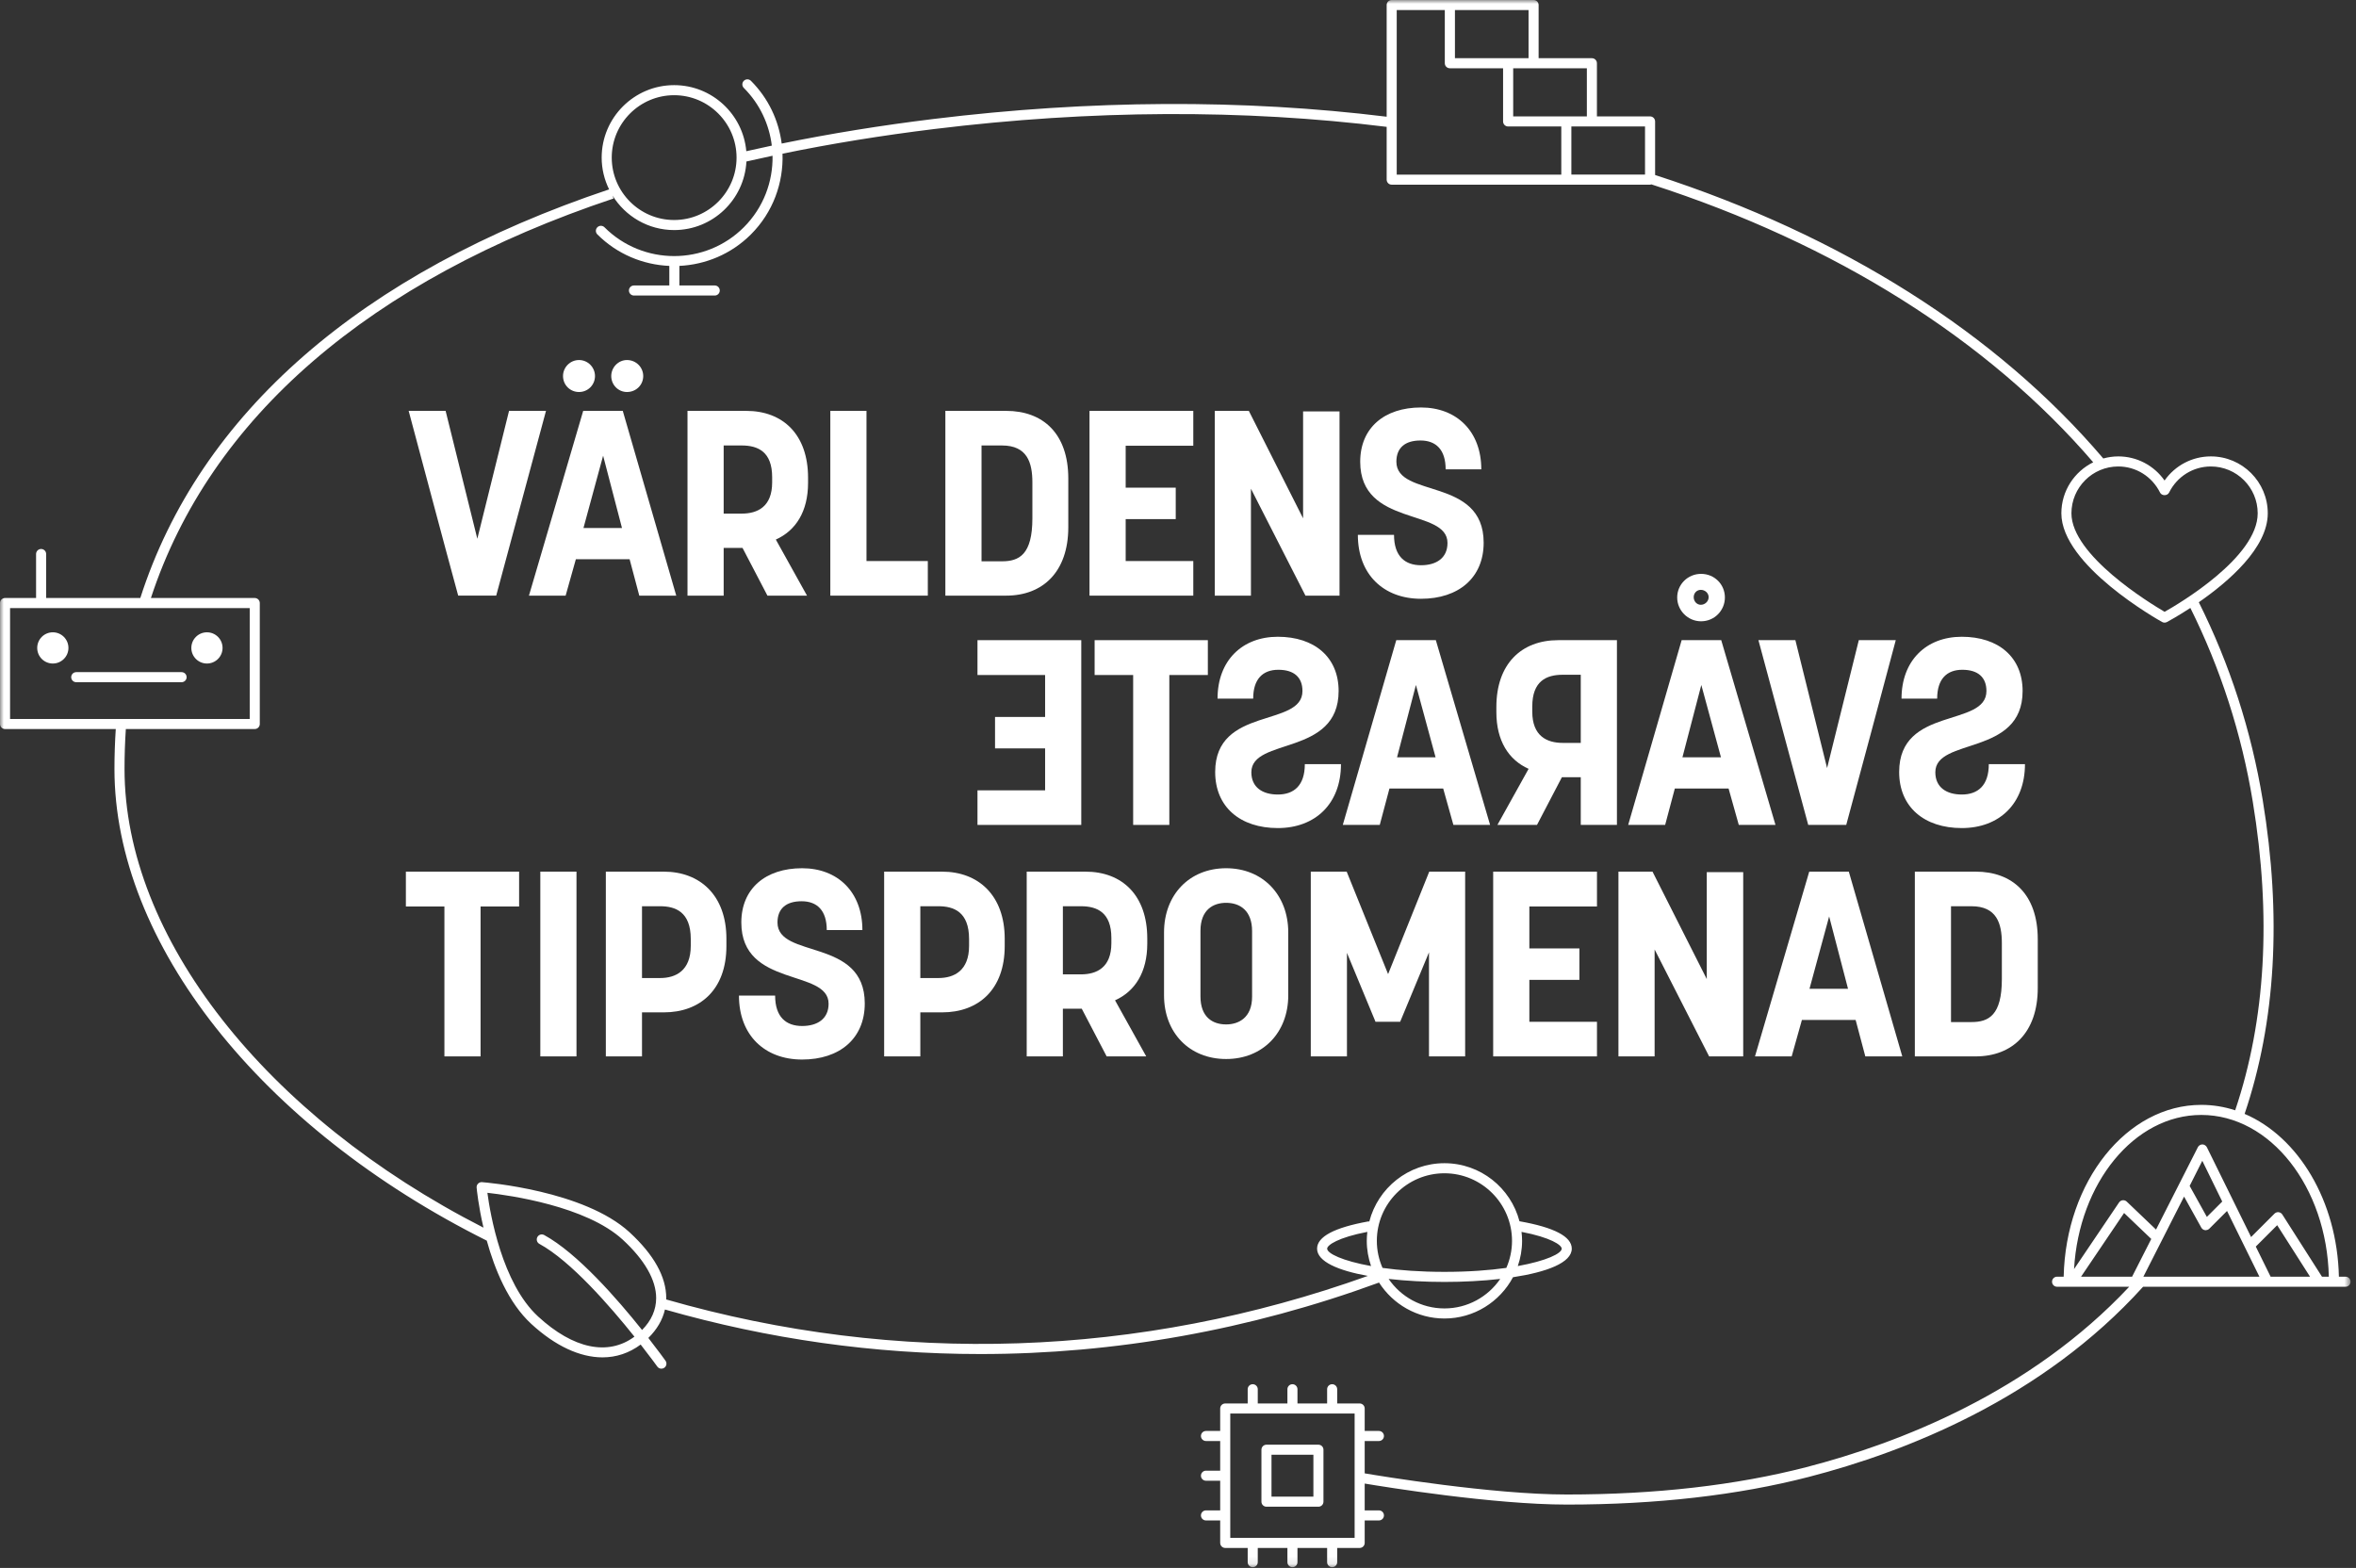 
<svg width="305px" height="203px" viewBox="0 0 305 203" version="1.1" xmlns="http://www.w3.org/2000/svg" xmlns:xlink="http://www.w3.org/1999/xlink">
    <rect x="0" y="0" width="305" height="203" fill="#333333" stroke="none"/>
    <!-- Generator: Sketch 48.1 (47250) - http://www.bohemiancoding.com/sketch -->
    <desc>Created with Sketch.</desc>
    <defs>
        <polygon id="path-1" points="0 202.904 304.294 202.904 304.294 0 0 0"></polygon>
    </defs>
    <g id="Page-1" stroke="none" stroke-width="1" fill="none" fill-rule="evenodd">
        <g id="1-START" transform="translate(-35, -172)">
            <g id="Page-1" transform="translate(35, 172)">
                <path d="M52.904,53.196 L57.688,53.196 L61.793,69.754 L65.899,53.196 L70.683,53.196 L64.237,77.116 L59.317,77.116 C57.145,69.143 55.041,61.169 52.904,53.196" id="Fill-1" fill="#FFFFFF"></path>
                <path d="M81.166,50.753 C80.046,50.753 79.13,49.837 79.13,48.683 C79.13,47.564 80.046,46.613 81.166,46.613 C82.353,46.613 83.27,47.564 83.27,48.683 C83.27,49.837 82.353,50.753 81.166,50.753 Z M75.533,68.363 L80.521,68.363 L78.078,58.998 L75.533,68.363 Z M74.956,50.753 C73.802,50.753 72.887,49.837 72.887,48.683 C72.887,47.564 73.802,46.613 74.956,46.613 C76.11,46.613 77.026,47.564 77.026,48.683 C77.026,49.837 76.11,50.753 74.956,50.753 Z M81.506,72.4 L74.55,72.4 L73.225,77.117 L68.476,77.117 L75.499,53.196 L80.623,53.196 L87.545,77.117 L82.76,77.117 L81.506,72.4 Z" id="Fill-3" fill="#FFFFFF"></path>
                <path d="M93.684,57.675 L93.684,66.496 L96.024,66.496 C98.061,66.496 99.961,65.614 99.961,62.458 L99.961,61.78 C99.961,58.489 98.129,57.675 96.024,57.675 L93.684,57.675 Z M89.001,77.117 L89.001,53.196 L96.601,53.196 C101.386,53.196 104.609,56.284 104.609,61.848 L104.609,62.526 C104.609,66.225 103.014,68.702 100.436,69.856 L104.474,77.117 L99.35,77.117 L96.127,70.942 L93.684,70.942 L93.684,77.117 L89.001,77.117 Z" id="Fill-5" fill="#FFFFFF"></path>
                <polygon id="Fill-7" fill="#FFFFFF" points="120.112 77.117 107.491 77.117 107.491 53.196 112.173 53.196 112.173 72.638 120.112 72.638"></polygon>
                <path d="M127.066,57.675 L127.066,72.672 L129.713,72.672 C131.952,72.672 133.649,71.79 133.649,67.107 L133.649,62.458 C133.649,59.88 132.97,57.675 129.713,57.675 L127.066,57.675 Z M122.384,77.117 L122.384,53.196 L130.256,53.196 C135.006,53.196 138.298,56.114 138.298,61.95 L138.298,68.261 C138.298,74.029 135.006,77.117 130.256,77.117 L122.384,77.117 Z" id="Fill-9" fill="#FFFFFF"></path>
                <polygon id="Fill-11" fill="#FFFFFF" points="154.48 57.709 145.726 57.709 145.726 63.138 152.207 63.138 152.207 67.209 145.726 67.209 145.726 72.638 154.48 72.638 154.48 77.117 141.043 77.117 141.043 53.196 154.48 53.196"></polygon>
                <polygon id="Fill-13" fill="#FFFFFF" points="173.411 77.117 169 77.117 161.942 63.273 161.942 77.117 157.26 77.117 157.26 53.196 161.67 53.196 168.694 67.107 168.694 53.264 173.411 53.264"></polygon>
                <path d="M176.088,59.778 C176.088,55.401 179.21,52.755 183.961,52.755 C188.575,52.755 191.764,55.843 191.764,60.762 L187.149,60.762 C187.149,58.218 185.894,57.03 183.892,57.03 C181.891,57.03 180.771,57.98 180.771,59.778 C180.771,64.529 192.07,61.713 192.07,70.262 C192.07,74.809 188.813,77.524 183.961,77.524 C179.108,77.524 175.783,74.369 175.783,69.245 L180.465,69.245 C180.465,72.027 181.891,73.181 183.961,73.181 C185.928,73.181 187.387,72.264 187.387,70.296 C187.387,65.75 176.088,68.261 176.088,59.778" id="Fill-15" fill="#FFFFFF"></path>
                <path d="M250.542,99.982 C250.542,101.951 252,102.866 253.968,102.866 C256.038,102.866 257.464,101.713 257.464,98.931 L262.145,98.931 C262.145,104.054 258.82,107.209 253.968,107.209 C249.116,107.209 245.859,104.495 245.859,99.948 C245.859,91.398 257.158,94.214 257.158,89.465 C257.158,87.666 256.038,86.716 254.036,86.716 C252.034,86.716 250.779,87.903 250.779,90.448 L246.165,90.448 C246.165,85.528 249.354,82.441 253.968,82.441 C258.718,82.441 261.84,85.087 261.84,89.465 C261.84,97.946 250.542,95.436 250.542,99.982" id="Fill-17" fill="#FFFFFF"></path>
                <path d="M239.007,106.802 L234.087,106.802 L227.64,82.882 L232.425,82.882 L236.529,99.44 L240.635,82.882 L245.42,82.882 C243.282,90.856 241.178,98.829 239.007,106.802" id="Fill-19" fill="#FFFFFF"></path>
                <path d="M219.262,77.317 C219.262,77.86 219.67,78.301 220.179,78.301 C220.721,78.301 221.196,77.86 221.196,77.317 C221.196,76.774 220.721,76.367 220.179,76.367 C219.67,76.367 219.262,76.774 219.262,77.317 Z M220.247,88.684 L217.803,98.049 L222.791,98.049 L220.247,88.684 Z M217.124,77.351 C217.124,75.655 218.516,74.298 220.213,74.298 C221.943,74.298 223.299,75.655 223.299,77.351 C223.299,79.048 221.943,80.438 220.213,80.438 C218.516,80.438 217.124,79.048 217.124,77.351 Z M215.564,106.802 L210.779,106.802 L217.701,82.882 L222.825,82.882 L229.848,106.802 L225.098,106.802 L223.775,102.086 L216.819,102.086 L215.564,106.802 Z" id="Fill-21" fill="#FFFFFF"></path>
                <path d="M202.299,87.361 C200.195,87.361 198.363,88.175 198.363,91.466 L198.363,92.144 C198.363,95.3 200.263,96.182 202.299,96.182 L204.64,96.182 L204.64,87.361 L202.299,87.361 Z M204.64,106.802 L204.64,100.628 L202.197,100.628 L198.974,106.802 L193.85,106.802 L197.888,99.541 C195.309,98.388 193.715,95.911 193.715,92.212 L193.715,91.534 C193.715,85.969 196.938,82.882 201.723,82.882 L209.323,82.882 L209.323,106.802 L204.64,106.802 Z" id="Fill-23" fill="#FFFFFF"></path>
                <path d="M183.301,88.684 L180.857,98.049 L185.845,98.049 L183.301,88.684 Z M178.618,106.802 L173.834,106.802 L180.756,82.882 L185.879,82.882 L192.903,106.802 L188.152,106.802 L186.83,102.086 L179.874,102.086 L178.618,106.802 Z" id="Fill-25" fill="#FFFFFF"></path>
                <path d="M161.996,99.982 C161.996,101.951 163.455,102.866 165.422,102.866 C167.492,102.866 168.918,101.713 168.918,98.931 L173.599,98.931 C173.599,104.054 170.274,107.209 165.422,107.209 C160.57,107.209 157.313,104.495 157.313,99.948 C157.313,91.398 168.612,94.214 168.612,89.465 C168.612,87.666 167.492,86.716 165.49,86.716 C163.488,86.716 162.233,87.903 162.233,90.448 L157.619,90.448 C157.619,85.528 160.808,82.441 165.422,82.441 C170.172,82.441 173.294,85.087 173.294,89.465 C173.294,97.946 161.996,95.436 161.996,99.982" id="Fill-27" fill="#FFFFFF"></path>
                <polygon id="Fill-29" fill="#FFFFFF" points="141.707 82.882 156.364 82.882 156.364 87.394 151.377 87.394 151.377 106.802 146.695 106.802 146.695 87.394 141.707 87.394"></polygon>
                <polygon id="Fill-31" fill="#FFFFFF" points="126.542 82.882 139.978 82.882 139.978 106.802 126.542 106.802 126.542 102.324 135.296 102.324 135.296 96.894 128.815 96.894 128.815 92.823 135.296 92.823 135.296 87.394 126.542 87.394"></polygon>
                <polygon id="Fill-33" fill="#FFFFFF" points="67.202 117.363 62.214 117.363 62.214 136.771 57.532 136.771 57.532 117.363 52.544 117.363 52.544 112.851 67.202 112.851"></polygon>
                <mask id="mask-2" fill="white">
                    <use xlink:href="#path-1"></use>
                </mask>
                <g id="Clip-36"></g>
                <polygon id="Fill-35" fill="#FFFFFF" mask="url(#mask-2)" points="69.948 136.771 74.63 136.771 74.63 112.851 69.948 112.851"></polygon>
                <path d="M83.112,117.329 L83.112,126.626 L85.453,126.626 C87.489,126.626 89.424,125.675 89.424,122.452 L89.424,121.57 C89.424,118.042 87.422,117.329 85.453,117.329 L83.112,117.329 Z M78.43,136.771 L78.43,112.851 L85.928,112.851 C90.645,112.851 94.038,115.938 94.038,121.537 L94.038,122.486 C94.038,128.119 90.645,131.071 85.928,131.071 L83.112,131.071 L83.112,136.771 L78.43,136.771 Z" id="Fill-37" fill="#FFFFFF" mask="url(#mask-2)"></path>
                <path d="M95.969,119.433 C95.969,115.056 99.091,112.409 103.841,112.409 C108.455,112.409 111.644,115.497 111.644,120.416 L107.03,120.416 C107.03,117.872 105.775,116.684 103.772,116.684 C101.771,116.684 100.651,117.635 100.651,119.433 C100.651,124.183 111.95,121.367 111.95,129.917 C111.95,134.464 108.693,137.178 103.841,137.178 C98.989,137.178 95.663,134.023 95.663,128.899 L100.346,128.899 C100.346,131.681 101.771,132.835 103.841,132.835 C105.808,132.835 107.267,131.919 107.267,129.95 C107.267,125.404 95.969,127.915 95.969,119.433" id="Fill-38" fill="#FFFFFF" mask="url(#mask-2)"></path>
                <path d="M119.142,117.329 L119.142,126.626 L121.482,126.626 C123.518,126.626 125.453,125.675 125.453,122.452 L125.453,121.57 C125.453,118.042 123.451,117.329 121.482,117.329 L119.142,117.329 Z M114.459,136.771 L114.459,112.851 L121.957,112.851 C126.674,112.851 130.067,115.938 130.067,121.537 L130.067,122.486 C130.067,128.119 126.674,131.071 121.957,131.071 L119.142,131.071 L119.142,136.771 L114.459,136.771 Z" id="Fill-39" fill="#FFFFFF" mask="url(#mask-2)"></path>
                <path d="M137.597,117.329 L137.597,126.151 L139.937,126.151 C141.974,126.151 143.874,125.269 143.874,122.113 L143.874,121.435 C143.874,118.143 142.042,117.329 139.937,117.329 L137.597,117.329 Z M132.914,136.771 L132.914,112.851 L140.514,112.851 C145.299,112.851 148.522,115.938 148.522,121.503 L148.522,122.18 C148.522,125.879 146.927,128.356 144.349,129.51 L148.387,136.771 L143.264,136.771 L140.04,130.596 L137.597,130.596 L137.597,136.771 L132.914,136.771 Z" id="Fill-40" fill="#FFFFFF" mask="url(#mask-2)"></path>
                <path d="M162.092,129.035 L162.092,120.552 C162.092,117.871 160.497,116.888 158.733,116.888 C157.07,116.888 155.408,117.77 155.408,120.518 L155.408,129.001 C155.408,131.682 156.968,132.631 158.733,132.631 C160.328,132.631 162.092,131.783 162.092,129.035 M150.692,128.865 L150.692,120.722 C150.692,115.836 153.983,112.409 158.733,112.409 C163.449,112.409 166.774,115.836 166.774,120.722 L166.774,128.865 C166.774,133.717 163.449,137.11 158.733,137.11 C153.983,137.11 150.692,133.717 150.692,128.865" id="Fill-41" fill="#FFFFFF" mask="url(#mask-2)"></path>
                <polygon id="Fill-42" fill="#FFFFFF" mask="url(#mask-2)" points="174.372 123.368 174.372 136.771 169.689 136.771 169.689 112.851 174.338 112.851 179.699 126.117 185.026 112.851 189.674 112.851 189.674 136.771 184.992 136.771 184.992 123.301 181.26 132.292 178.07 132.292"></polygon>
                <polygon id="Fill-43" fill="#FFFFFF" mask="url(#mask-2)" points="206.739 117.363 197.985 117.363 197.985 122.792 204.465 122.792 204.465 126.863 197.985 126.863 197.985 132.292 206.739 132.292 206.739 136.771 193.302 136.771 193.302 112.851 206.739 112.851"></polygon>
                <polygon id="Fill-44" fill="#FFFFFF" mask="url(#mask-2)" points="225.67 136.771 221.259 136.771 214.201 122.928 214.201 136.771 209.519 136.771 209.519 112.851 213.929 112.851 220.953 126.761 220.953 112.918 225.67 112.918"></polygon>
                <path d="M234.252,128.017 L239.239,128.017 L236.796,118.652 L234.252,128.017 Z M240.224,132.054 L233.268,132.054 L231.945,136.771 L227.195,136.771 L234.218,112.85 L239.341,112.85 L246.263,136.771 L241.478,136.771 L240.224,132.054 Z" id="Fill-45" fill="#FFFFFF" mask="url(#mask-2)"></path>
                <path d="M252.571,117.329 L252.571,132.326 L255.218,132.326 C257.457,132.326 259.154,131.444 259.154,126.761 L259.154,122.113 C259.154,119.534 258.475,117.329 255.218,117.329 L252.571,117.329 Z M247.889,136.771 L247.889,112.851 L255.76,112.851 C260.511,112.851 263.802,115.768 263.802,121.604 L263.802,127.915 C263.802,133.683 260.511,136.771 255.76,136.771 L247.889,136.771 Z" id="Fill-46" fill="#FFFFFF" mask="url(#mask-2)"></path>
                <path d="M9.869,88.325 L23.507,88.325 C23.867,88.325 24.159,88.033 24.159,87.674 C24.159,87.314 23.867,87.022 23.507,87.022 L9.869,87.022 C9.509,87.022 9.217,87.314 9.217,87.674 C9.217,88.033 9.509,88.325 9.869,88.325" id="Fill-47" fill="#FFFFFF" mask="url(#mask-2)"></path>
                <path d="M26.791,85.906 C27.907,85.906 28.812,85.002 28.812,83.885 C28.812,82.769 27.907,81.864 26.791,81.864 C25.675,81.864 24.77,82.769 24.77,83.885 C24.77,85.002 25.675,85.906 26.791,85.906" id="Fill-48" fill="#FFFFFF" mask="url(#mask-2)"></path>
                <path d="M6.839,85.906 C7.954,85.906 8.86,85.002 8.86,83.885 C8.86,82.769 7.954,81.864 6.839,81.864 C5.722,81.864 4.818,82.769 4.818,83.885 C4.818,85.002 5.722,85.906 6.839,85.906" id="Fill-49" fill="#FFFFFF" mask="url(#mask-2)"></path>
                <path d="M283.465,153.539 L285.103,150.286 L287.683,155.564 L285.693,157.551 L283.465,153.539 Z M282.743,154.923 L284.973,158.938 C285.073,159.117 285.25,159.239 285.452,159.268 C285.482,159.272 285.513,159.274 285.543,159.274 C285.588,159.274 285.63,159.257 285.674,159.248 C285.707,159.241 285.74,159.241 285.771,159.229 C285.857,159.197 285.938,159.15 286.004,159.084 L288.305,156.784 L292.494,165.29 L277.477,165.29 L282.743,154.923 Z M269.408,165.291 L274.978,157.045 L278.496,160.405 L276.015,165.291 L269.408,165.291 Z M293.947,165.291 L292.027,161.393 L294.797,158.625 L299.048,165.291 L293.947,165.291 Z M284.971,144.351 C293.916,144.351 301.218,153.686 301.482,165.291 L300.594,165.291 L295.46,157.239 C295.353,157.073 295.177,156.963 294.98,156.942 C294.792,156.92 294.589,156.989 294.449,157.128 L291.419,160.158 L285.752,148.648 L285.696,148.535 C285.668,148.476 285.631,148.424 285.588,148.378 C285.586,148.376 285.585,148.373 285.583,148.37 C285.582,148.37 285.582,148.37 285.582,148.369 L285.581,148.369 C285.576,148.364 285.568,148.362 285.562,148.356 C285.514,148.31 285.459,148.272 285.399,148.242 C285.389,148.237 285.383,148.228 285.372,148.223 C285.364,148.22 285.354,148.221 285.345,148.217 C285.272,148.19 285.196,148.17 285.115,148.169 L285.111,148.169 C285.111,148.169 285.109,148.17 285.108,148.17 C285.065,148.165 285.009,148.176 284.951,148.191 C284.934,148.196 284.919,148.201 284.904,148.206 C284.886,148.213 284.866,148.217 284.85,148.223 C284.838,148.229 284.829,148.238 284.818,148.244 C284.78,148.264 284.746,148.287 284.712,148.313 C284.699,148.323 284.682,148.329 284.671,148.34 C284.671,148.341 284.67,148.341 284.67,148.341 C284.664,148.346 284.661,148.354 284.656,148.359 C284.606,148.408 284.561,148.463 284.529,148.528 L284.5,148.584 L279.113,159.191 L275.32,155.57 C275.182,155.437 274.99,155.374 274.8,155.393 C274.61,155.413 274.437,155.517 274.33,155.676 L268.499,164.309 C269.142,153.164 276.281,144.351 284.971,144.351 Z M159.266,199.108 L175.365,199.108 L175.365,183.009 L159.266,183.009 L159.266,199.108 Z M280.224,79.212 C278.303,78.087 268.161,71.894 268.161,66.457 C268.161,63.114 270.881,60.394 274.224,60.394 C276.523,60.394 278.595,61.69 279.634,63.776 C279.854,64.219 280.581,64.217 280.801,63.776 C281.838,61.69 283.911,60.394 286.21,60.394 C289.553,60.394 292.274,63.114 292.274,66.457 C292.274,72.139 282.149,78.125 280.224,79.212 Z M212.96,22.604 L203.424,22.604 L203.424,16.375 L206.218,16.375 C206.22,16.375 206.222,16.373 206.226,16.373 L212.96,16.373 L212.96,22.604 Z M202.119,22.607 L180.816,22.607 L180.816,1.304 L187.04,1.304 L187.04,8.187 C187.04,8.547 187.332,8.838 187.692,8.838 L187.696,8.838 C187.697,8.838 187.698,8.839 187.7,8.839 L194.584,8.839 L194.584,15.723 C194.584,16.083 194.876,16.375 195.235,16.375 L202.119,16.375 L202.119,22.607 Z M197.881,7.535 L195.242,7.535 L188.352,7.535 L188.352,1.304 L197.881,1.304 L197.881,7.535 Z M205.43,15.07 L202.772,15.07 L195.893,15.07 L195.893,8.839 L198.558,8.839 C198.56,8.839 198.561,8.838 198.563,8.838 L205.43,8.838 L205.43,15.07 Z M87.272,28.484 C82.818,28.484 79.194,24.86 79.194,20.405 C79.194,15.951 82.818,12.326 87.272,12.326 C91.727,12.326 95.352,15.951 95.352,20.405 C95.352,24.86 91.727,28.484 87.272,28.484 Z M1.303,93.084 L32.328,93.084 L32.328,78.728 L1.303,78.728 L1.303,93.084 Z M80.619,160.503 C83.449,163.109 84.945,165.722 84.945,168.059 C84.945,169.582 84.327,170.97 83.121,172.193 C79.912,168.17 74.736,162.238 70.45,159.9 C70.134,159.727 69.739,159.844 69.567,160.16 C69.395,160.476 69.51,160.872 69.827,161.044 C73.893,163.262 78.98,169.11 82.133,173.058 C78.722,175.574 74.229,174.652 69.659,170.446 C64.978,166.136 63.456,157.141 63.096,154.431 C65.966,154.752 75.884,156.145 80.619,160.503 Z M171.809,161.663 C171.809,161.199 173.235,160.215 177.011,159.49 C176.967,159.872 176.938,160.258 176.938,160.653 C176.938,161.796 177.14,162.89 177.492,163.915 C173.778,163.245 171.809,162.279 171.809,161.663 Z M186.992,151.903 C191.816,151.903 195.741,155.828 195.741,160.653 C195.741,161.898 195.475,163.081 195.004,164.154 C192.807,164.463 190.13,164.667 186.992,164.667 C183.853,164.667 181.176,164.463 178.978,164.155 C178.507,163.081 178.241,161.898 178.241,160.653 C178.241,155.828 182.167,151.903 186.992,151.903 Z M202.173,161.663 C202.173,162.279 200.205,163.245 196.49,163.915 C196.843,162.89 197.045,161.796 197.045,160.653 C197.045,160.258 197.016,159.872 196.972,159.489 C200.745,160.214 202.173,161.192 202.173,161.663 Z M186.992,169.402 C183.993,169.402 181.345,167.885 179.767,165.581 C182.056,165.843 184.552,165.971 186.992,165.971 C189.431,165.971 191.927,165.843 194.215,165.581 C192.638,167.885 189.99,169.402 186.992,169.402 Z M303.643,165.291 L302.786,165.291 C302.57,155.466 297.516,147.175 290.58,144.214 C294.609,132.305 295.403,118.636 292.92,103.554 C291.443,94.596 288.66,85.99 284.65,77.973 C288.479,75.317 293.578,70.941 293.578,66.457 C293.578,62.395 290.272,59.09 286.21,59.09 C283.794,59.09 281.585,60.264 280.217,62.213 C278.848,60.264 276.639,59.09 274.224,59.09 C273.552,59.09 272.904,59.189 272.285,59.358 C258.492,43.151 238.439,30.471 214.264,22.658 L214.264,15.721 C214.264,15.362 213.972,15.07 213.612,15.07 L206.733,15.07 L206.733,8.187 C206.733,7.827 206.441,7.535 206.082,7.535 L199.185,7.535 L199.185,0.652 C199.185,0.292 198.893,0 198.533,0 L187.7,0 L187.692,0 L180.164,0 C179.805,0 179.513,0.292 179.513,0.652 L179.513,15.111 C160.901,12.82 141.167,12.917 120.841,15.405 C114.036,16.238 107.453,17.306 101.194,18.587 C100.81,15.615 99.492,12.742 97.214,10.464 C96.959,10.21 96.548,10.21 96.293,10.464 C96.038,10.719 96.038,11.131 96.293,11.385 C98.384,13.478 99.585,16.123 99.917,18.854 C98.805,19.089 97.703,19.329 96.614,19.577 C96.191,14.791 92.167,11.023 87.272,11.023 C82.1,11.023 77.89,15.231 77.89,20.405 C77.89,21.882 78.243,23.275 78.853,24.519 C46.784,35.269 25.82,53.554 18.164,77.424 L5.975,77.424 L5.975,71.728 C5.975,71.368 5.683,71.076 5.323,71.076 C4.963,71.076 4.671,71.368 4.671,71.728 L4.671,77.424 L0.652,77.424 C0.292,77.424 -0,77.716 -0,78.076 L-0,93.735 C-0,94.095 0.292,94.387 0.652,94.387 L14.987,94.387 C14.876,96.077 14.817,97.812 14.817,99.553 C14.817,122.057 33.726,145.998 63.018,160.626 C64.039,164.32 65.8,168.665 68.777,171.405 C71.896,174.277 75.089,175.738 77.998,175.738 C79.779,175.738 81.452,175.184 82.938,174.078 C84.243,175.749 85.066,176.893 85.092,176.93 C85.219,177.109 85.42,177.203 85.623,177.203 C85.754,177.203 85.886,177.164 86.001,177.082 C86.295,176.873 86.362,176.466 86.153,176.172 C86.045,176.022 85.215,174.865 83.933,173.222 C85.044,172.131 85.775,170.884 86.082,169.542 C99.506,173.382 113.208,175.307 126.911,175.307 C144.318,175.307 161.721,172.21 178.526,166.053 C180.314,168.845 183.437,170.706 186.992,170.706 C190.833,170.706 194.175,168.537 195.867,165.361 C200.223,164.7 203.477,163.488 203.477,161.663 C203.477,160.099 201.197,158.906 196.707,158.116 C195.579,153.799 191.657,150.599 186.992,150.599 C182.317,150.599 178.387,153.812 177.268,158.143 C177.221,158.141 177.177,158.131 177.128,158.139 C172.733,158.933 170.505,160.119 170.505,161.663 C170.505,163.341 173.253,164.5 177.077,165.19 C147.529,175.786 116.174,176.846 86.238,168.239 C86.24,168.179 86.249,168.12 86.249,168.059 C86.249,165.309 84.652,162.445 81.501,159.544 C75.625,154.135 62.939,153.095 62.402,153.053 C62.213,153.038 62.023,153.109 61.888,153.245 C61.753,153.382 61.685,153.571 61.703,153.762 C61.721,153.968 61.93,156.117 62.59,158.944 C34.315,144.495 16.121,121.308 16.121,99.553 C16.121,97.812 16.179,96.075 16.292,94.387 L32.98,94.387 C33.34,94.387 33.632,94.095 33.632,93.735 L33.632,78.076 C33.632,77.716 33.34,77.424 32.98,77.424 L19.536,77.424 C27.18,54.119 47.855,36.246 79.426,25.701 L79.302,25.328 C80.957,28 83.906,29.787 87.272,29.787 C92.277,29.787 96.366,25.847 96.629,20.909 C97.745,20.654 98.873,20.407 100.011,20.166 C100.074,23.512 98.84,26.877 96.293,29.425 C91.319,34.397 83.227,34.398 78.253,29.425 C77.998,29.17 77.585,29.17 77.331,29.425 C77.076,29.679 77.076,30.092 77.331,30.347 C79.913,32.928 83.26,34.278 86.648,34.427 L86.648,36.959 L82.071,36.959 C81.711,36.959 81.419,37.251 81.419,37.611 C81.419,37.971 81.711,38.263 82.071,38.263 L92.527,38.263 C92.887,38.263 93.179,37.971 93.179,37.611 C93.179,37.251 92.887,36.959 92.527,36.959 L87.951,36.959 L87.951,34.425 C91.322,34.263 94.645,32.914 97.214,30.347 C100.084,27.476 101.437,23.664 101.301,19.897 C107.573,18.609 114.172,17.534 120.998,16.699 C141.279,14.217 160.962,14.127 179.513,16.424 L179.513,23.259 C179.513,23.618 179.805,23.91 180.164,23.91 L202.771,23.91 C202.774,23.91 202.778,23.908 202.781,23.908 L213.612,23.908 C213.674,23.908 213.729,23.889 213.786,23.873 C237.588,31.552 257.341,43.982 270.981,59.853 C268.543,61.054 266.857,63.559 266.857,66.457 C266.857,73.189 279.368,80.233 279.899,80.529 C279.999,80.584 280.108,80.612 280.217,80.612 C280.323,80.612 280.429,80.586 280.524,80.535 C280.683,80.45 281.915,79.784 283.557,78.71 C287.469,86.567 290.188,94.994 291.633,103.766 C294.079,118.615 293.307,132.058 289.359,143.75 C287.955,143.292 286.486,143.047 284.971,143.047 C275.312,143.047 267.427,152.967 267.156,165.291 L266.301,165.291 C265.942,165.291 265.65,165.583 265.65,165.943 C265.65,166.303 265.942,166.595 266.301,166.595 L275.641,166.595 C262.854,180.233 245.925,186.828 233.838,189.952 C224.743,192.302 214.315,193.493 202.845,193.493 C193.142,193.493 178.601,191.082 176.669,190.754 L176.669,186.568 L178.51,186.568 C178.87,186.568 179.162,186.276 179.162,185.917 C179.162,185.557 178.87,185.265 178.51,185.265 L176.669,185.265 L176.669,182.357 C176.669,181.997 176.377,181.706 176.017,181.706 L173.109,181.706 L173.109,179.864 C173.109,179.505 172.817,179.213 172.457,179.213 C172.097,179.213 171.805,179.505 171.805,179.864 L171.805,181.706 L167.967,181.706 L167.967,179.864 C167.967,179.505 167.675,179.213 167.315,179.213 C166.956,179.213 166.664,179.505 166.664,179.864 L166.664,181.706 L162.826,181.706 L162.826,179.864 C162.826,179.505 162.534,179.213 162.174,179.213 C161.814,179.213 161.522,179.505 161.522,179.864 L161.522,181.706 L158.614,181.706 C158.254,181.706 157.962,181.997 157.962,182.357 L157.962,185.265 L156.122,185.265 C155.762,185.265 155.47,185.557 155.47,185.917 C155.47,186.276 155.762,186.568 156.122,186.568 L157.962,186.568 L157.962,190.406 L156.122,190.406 C155.762,190.406 155.47,190.698 155.47,191.058 C155.47,191.418 155.762,191.71 156.122,191.71 L157.962,191.71 L157.962,195.548 L156.122,195.548 C155.762,195.548 155.47,195.84 155.47,196.2 C155.47,196.559 155.762,196.851 156.122,196.851 L157.962,196.851 L157.962,199.76 C157.962,200.12 158.254,200.412 158.614,200.412 L161.522,200.412 L161.522,202.253 C161.522,202.613 161.814,202.905 162.174,202.905 C162.534,202.905 162.826,202.613 162.826,202.253 L162.826,200.412 L166.664,200.412 L166.664,202.253 C166.664,202.613 166.956,202.905 167.315,202.905 C167.675,202.905 167.967,202.613 167.967,202.253 L167.967,200.412 L171.805,200.412 L171.805,202.253 C171.805,202.613 172.097,202.905 172.457,202.905 C172.817,202.905 173.109,202.613 173.109,202.253 L173.109,200.412 L176.017,200.412 C176.377,200.412 176.669,200.12 176.669,199.76 L176.669,196.851 L178.51,196.851 C178.87,196.851 179.162,196.559 179.162,196.2 C179.162,195.84 178.87,195.548 178.51,195.548 L176.669,195.548 L176.669,192.076 C179.315,192.52 193.346,194.796 202.845,194.796 C214.425,194.796 224.963,193.591 234.164,191.214 C246.686,187.978 264.347,181.079 277.438,166.595 L303.643,166.595 C304.002,166.595 304.294,166.303 304.294,165.943 C304.294,165.583 304.002,165.291 303.643,165.291 Z" id="Fill-50" fill="#FFFFFF" mask="url(#mask-2)"></path>
                <path d="M164.604,193.77 L170.028,193.77 L170.028,188.347 L164.604,188.347 L164.604,193.77 Z M163.953,195.073 L170.679,195.073 C171.039,195.073 171.331,194.781 171.331,194.421 L171.331,187.695 C171.331,187.335 171.039,187.043 170.679,187.043 L163.953,187.043 C163.593,187.043 163.301,187.335 163.301,187.695 L163.301,194.421 C163.301,194.781 163.593,195.073 163.953,195.073 Z" id="Fill-51" fill="#FFFFFF" mask="url(#mask-2)"></path>
            </g>
        </g>
    </g>
</svg>
